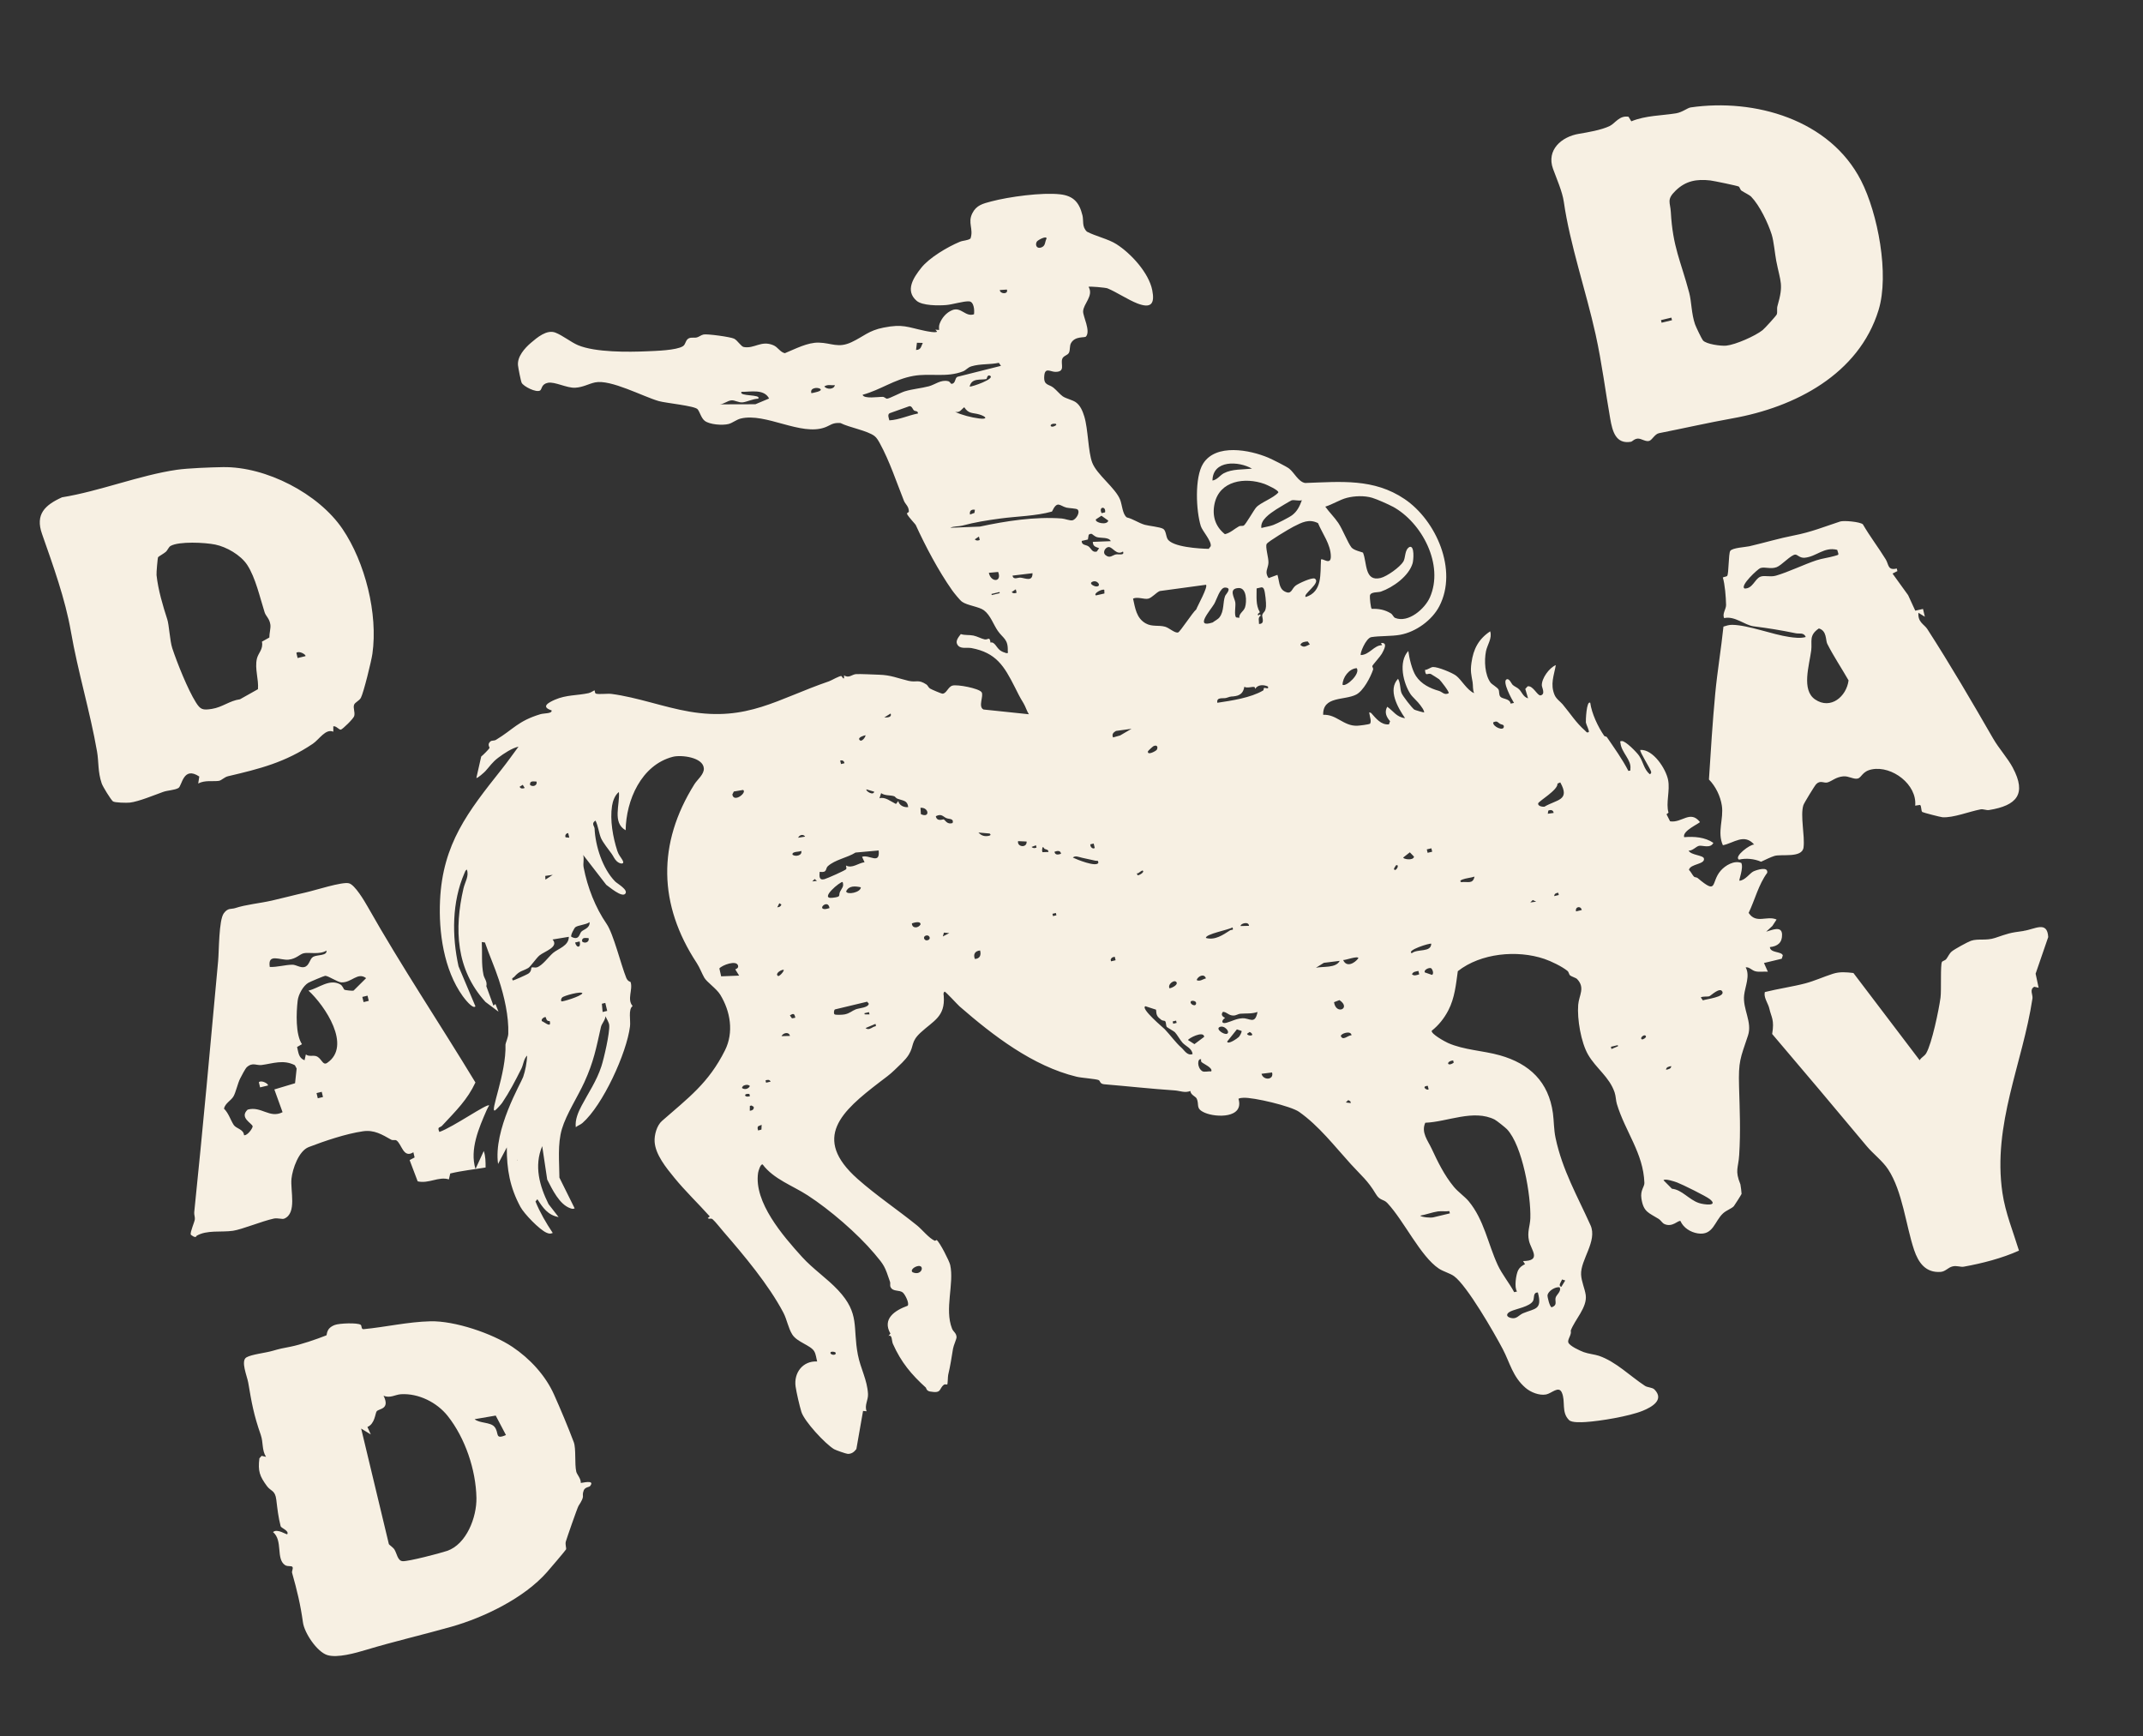 <svg width="379" height="307" viewBox="0 0 379 307" fill="none" xmlns="http://www.w3.org/2000/svg">
<rect x="0" y="0" width="379" height="307" fill="#333333" stroke="none"/>
<g style="mix-blend-mode:multiply" clip-path="url(#clip0_589_3840)">
<path d="M288.005 20.633L288.504 21.453C291.081 20.404 293.873 20.455 296.407 20.041C297.543 19.855 298.429 19.078 299.01 18.995C310.306 17.364 323.608 21.126 329.142 31.943C332.094 37.709 334.178 48.529 332.227 54.853C328.731 66.188 317.458 72.004 306.433 73.975C302.171 74.738 297.682 75.759 293.413 76.601C292.67 76.749 292.235 77.729 291.725 77.946C291.108 78.206 290.28 77.529 289.665 77.56C289.011 77.592 288.708 78.078 288.426 78.125C285.749 78.577 285.166 76.25 284.782 74.073C283.923 69.212 283.305 64.181 282.187 59.119C280.518 51.567 277.641 43.192 276.569 35.691C276.31 33.873 275.285 31.579 274.659 29.853C273.459 26.527 276.146 24.171 279.253 23.659C280.787 23.403 283.231 22.994 284.698 22.275C285.646 21.811 286.384 20.383 287.995 20.644L288.005 20.633ZM307.492 32.986C307.273 32.849 303.043 31.974 302.46 31.907C300.062 31.641 298.146 31.966 296.356 33.698C294.695 35.299 295.396 35.77 295.492 37.485C295.841 43.736 297.247 46.12 298.744 51.768C299.164 53.358 299.129 55.484 299.774 57.347C299.931 57.801 300.951 59.929 301.169 60.187C301.749 60.876 304.394 61.216 305.306 61.123C306.946 60.949 310.396 59.432 311.722 58.381C312.107 58.073 314.142 55.834 314.228 55.598C314.383 55.177 314.204 54.612 314.355 54.106C315.477 50.24 314.883 49.943 314.139 46.136C313.9 44.904 313.715 42.693 313.33 41.466C312.687 39.434 311.207 36.343 309.717 34.798C309.389 34.459 308.512 34.065 308.003 33.726C307.757 33.565 307.688 33.098 307.499 32.98L307.492 32.986ZM295.592 56.168L293.752 56.609L293.861 57.066L295.701 56.625L295.592 56.168ZM91.457 205.047L91.412 205.221C91.412 205.221 91.452 205.207 91.47 205.194C91.471 205.143 91.46 205.098 91.457 205.047ZM85.557 203.542L84.096 206.717C83.023 203.27 84.721 199.408 86.051 196.351C86.179 196.057 86.34 195.773 86.505 195.487C86.241 195.033 80.167 199.31 77.706 200.172C77.261 199.183 77.811 199.474 78.185 199.069C80.709 196.36 82.662 194.46 84.082 191.424C77.763 180.989 71.013 170.925 65.037 160.357C64.445 159.313 62.755 156.449 61.705 156.196C60.47 155.897 55.732 157.452 54.024 157.831C52.038 158.273 50.052 158.809 48.08 159.256C45.844 159.762 43.585 159.933 41.548 160.598C40.907 160.808 40.313 160.497 39.578 161.506C38.691 162.728 38.742 168.136 38.58 169.913C37.245 184.542 35.869 199.646 34.35 214.375C34.309 214.782 34.502 215.227 34.458 215.617C34.4 216.136 33.628 217.817 33.728 218.311C33.74 218.359 34.63 219.078 34.746 218.55C36.559 217.455 39.168 217.951 41.205 217.648C42.792 217.414 46.271 215.963 48.415 215.492C49.117 215.337 49.891 215.66 50.272 215.5C52.552 214.535 51.325 210.551 51.55 208.427C51.74 206.674 52.835 203.522 54.6 202.844C57.416 201.764 61.194 200.482 64.195 200.052C66.18 199.766 67.553 200.622 69.188 201.541C69.443 201.687 69.891 201.537 70.083 201.65C71.054 202.237 71.295 204.922 73.106 203.763L73.326 204.681L72.443 205.147L73.868 208.906C75.825 209.368 77.596 207.991 79.388 208.561L79.627 207.517C81.74 207.01 83.785 206.809 85.88 206.457C85.88 205.465 85.877 204.461 85.556 203.538L85.557 203.542ZM51.055 169.699C52.414 169.546 52.992 168.743 53.707 168.572C54.599 168.358 56.544 168.862 57.736 168.101C57.892 169.056 56.084 168.8 55.377 169.206C54.735 169.576 54.741 170.79 53.809 171.014C53.113 171.181 52.348 170.584 51.685 170.596C50.414 170.616 49.014 171.051 47.711 170.992C47.292 168.467 49.592 169.873 51.056 169.703L51.055 169.699ZM52.175 191.558L48.521 192.654L49.974 196.678C47.677 197.846 46.21 195.55 43.795 196.224C42.281 197.647 44.56 198.623 44.682 199.167C44.742 199.434 43.779 200.863 43.158 200.745C43.081 199.668 41.763 199.596 41.329 198.924C40.757 198.034 40.446 196.88 39.61 196.045C39.84 195.076 40.841 194.633 41.277 193.908C41.697 193.208 42.055 191.526 42.475 190.718C42.717 190.25 43.385 188.943 43.665 188.704C44.702 187.799 45.356 188.453 46.274 188.332C48.262 188.076 50.091 187.318 52.15 188.368L52.464 188.957L52.182 191.552L52.175 191.558ZM57.122 193.994L56.202 194.215L55.982 193.297L56.902 193.076L57.122 193.994ZM65.22 176.989L64.3 177.209L64.08 176.292L65 176.071L65.22 176.989ZM62.528 175.172C62.353 175.257 61.044 175.097 60.928 175.029C60.738 174.92 60.645 174.334 60.157 174.067C58.25 173.02 56.371 174.759 54.556 175.177C57.458 177.832 62.282 184.986 57.84 187.97C57.05 188.5 56.85 187.034 55.88 186.758C55.291 186.593 54.619 186.892 54.093 186.462L53.86 187.493C52.782 187.074 52.792 186.123 52.541 185.148L53.403 184.652C52.252 182.936 52.389 179.104 52.645 176.946C52.772 175.868 53.608 174.327 54.539 173.789C54.85 173.61 57.359 172.552 57.52 172.556C58.125 172.588 59.711 173.687 60.364 173.72C62.193 173.812 63.243 171.827 64.751 172.974L62.536 175.17L62.528 175.172ZM355.991 135.788C355.071 134.059 353.53 132.393 352.501 130.609C348.741 124.088 344.954 117.597 340.852 111.236C340.323 110.418 339.148 110.045 339.281 108.365L340.421 109.062L340.091 107.684L338.724 107.99L337.461 105.248L334.704 101.429L335.563 100.99L335.453 100.533C333.82 100.933 334.059 99.824 333.501 98.918C332.205 96.814 330.699 94.859 329.459 92.72C328.967 92.273 326.094 92.009 325.44 92.222C322.65 93.137 320.312 94.098 317.254 94.689C314.717 95.177 312.111 95.961 309.401 96.594C308.751 96.75 306.369 96.859 306.002 97.422C305.686 97.907 305.748 101.446 305.47 101.823C305.343 101.996 304.917 101.986 304.69 102.122C305.059 103.319 305.238 105.579 305.265 106.969C305.275 107.735 304.554 108.515 304.922 109.307C306.801 108.869 308.562 110.552 310.119 110.752C312.818 111.097 314.9 111.434 317.606 111.988C318.197 112.11 319.022 111.8 319.359 112.646C318.428 112.908 317.365 112.771 316.421 112.635C313.438 112.203 309.217 110.541 306.347 110.492C305.813 110.482 305.299 110.648 304.801 110.807C304.393 114.747 303.719 118.716 303.346 122.661C302.872 127.7 302.56 132.781 302.235 137.844C303.428 139.054 304.27 140.815 304.518 142.463C304.875 144.818 303.655 147.159 304.702 149.47C306.645 149.081 308.476 147.323 310.234 149.351C309.571 149.255 306.596 151.452 307.539 152.015C308.788 151.724 310.211 151.853 311.459 152.386C312.324 151.972 313.17 151.571 313.8 151.368C314.995 150.978 318.725 151.8 318.967 149.853C319.224 147.786 318.355 144.251 318.936 142.383C319.048 142.024 320.927 138.947 321.201 138.666C321.954 137.894 322.586 138.566 323.244 138.353C324.059 138.088 324.67 137.411 326.002 137.286C326.916 137.201 327.837 137.851 328.531 137.68C329.275 137.502 329.314 136.384 331.071 136.049C334.633 135.376 339.063 138.743 338.712 142.471L339.563 142.34C339.854 142.508 339.716 143.412 339.976 143.595C340.127 143.701 343.184 144.495 343.535 144.519C345.459 144.644 348.257 143.511 350.283 143.125C350.75 143.034 351.291 143.323 351.778 143.245C356.694 142.45 358.448 140.408 355.98 135.777L355.991 135.788ZM321.018 123.694C318.539 122.011 319.991 117.644 320.323 115.007C320.523 113.424 319.849 112.365 321.677 111.133C323.115 111.539 322.852 113.24 323.155 113.836C324.224 115.965 325.735 118.229 326.928 120.319C326.564 123.166 323.764 125.554 321.018 123.694ZM324.454 98.315C323.399 98.624 322.269 98.744 321.228 99.088C319.053 99.812 316.269 101.166 314.09 101.796C313.022 102.104 312.02 101.675 311.286 102.002C310.317 102.433 309.959 104.115 308.535 104.072C307.649 103.586 310.917 100.59 311.322 100.459C312.18 100.179 313.084 100.704 314.206 100.297C315.077 99.981 316.755 98.087 317.508 98.074C317.9 98.066 318.298 98.7 319.15 98.629C321.247 98.45 322.583 96.646 324.92 97.233C325.192 98.202 325.338 98.055 324.454 98.315ZM63.788 234.274C64.017 234.435 63.846 235.092 64.306 235.047C68.191 234.676 72.145 233.749 76.122 233.654C80.417 233.551 87.065 235.799 90.619 238.177C93.693 240.235 96.465 243.21 97.989 246.626C99.182 249.294 100.451 252.315 101.473 255.028C101.91 256.183 101.591 258.855 101.919 260.26C102.039 260.758 102.755 261.457 102.719 262.242C102.812 262.289 105.408 261.554 104.316 262.842C104.228 262.945 103.441 263 103.237 263.554C102.773 264.812 103.636 264.264 102.304 266.317C102.12 266.599 100.193 272.137 100.067 272.607C99.927 273.14 100.205 273.811 100.106 273.994C99.98 274.227 97.22 277.464 96.737 278.011C92.71 282.586 85.626 286.022 79.825 287.668C74.987 289.039 69.674 290.27 64.722 291.763C62.9 292.312 59.654 293.237 57.882 292.679C56.058 292.107 53.835 288.768 53.58 286.91C53.143 283.754 52.539 281.255 51.656 278.129C51.581 277.871 51.826 277.485 51.763 277.185C51.68 276.787 50.92 277.116 50.398 276.762C48.765 275.649 50.072 272.424 48.288 270.933C49.031 270.229 50.712 271.469 50.809 271.299C51.159 270.685 49.714 270.212 49.635 269.899C49.216 268.261 49.071 266.916 48.863 265.202C48.656 263.488 47.887 263.728 47.204 262.788C45.911 261.024 45.595 260.138 45.876 257.884L46.273 257.448L47.047 257.625C46.277 256.399 46.601 255.136 46.11 253.718C44.873 250.185 44.504 248.066 43.906 244.527C43.704 243.342 42.51 240.635 43.596 240.025C44.549 239.491 46.88 239.259 48.154 238.894C49.582 238.482 49.899 238.432 51.37 238.148C53.147 237.804 55.99 236.825 57.708 236.146C57.902 236.069 57.579 234.904 59.232 234.297C60.043 233.999 63.221 233.875 63.793 234.277L63.788 234.274ZM63.872 252.62L68.774 273.063C68.797 273.161 69.531 273.645 69.758 274.013C70.2 274.718 70.319 276.044 71.235 276.078C72.287 276.12 77.76 274.695 79.061 274.258C82.508 273.091 84.323 268.287 84.26 264.887C84.165 259.929 82.273 254.293 79.175 250.391C77.25 247.968 74 246.371 70.934 246.55C69.898 246.609 68.98 247.325 67.831 246.807C69.048 249.288 66.986 249.053 66.608 249.588C66.351 249.956 66.302 251.792 64.981 252.341L65.575 253.665L63.863 252.618L63.872 252.62ZM87.669 250.326L83.935 250.966C84.81 251.71 86.723 251.467 87.437 252.3C88.344 253.359 87.419 254.659 89.48 253.768L87.669 250.326ZM58.944 128.452L58.95 129.395C57.597 128.788 56.455 130.765 55.319 131.529C50.408 134.833 45.954 135.948 40.334 137.266C39.638 137.432 39.202 138.011 38.689 138.087C37.686 138.233 36.232 137.921 35.056 138.553L35.245 137.321C32.373 135.405 32.208 138.973 31.554 139.349C30.855 139.75 29.685 139.741 28.841 140.043C27.352 140.577 24.501 141.761 22.964 141.931C22.391 141.995 20.236 141.951 19.96 141.702C19.568 141.348 18.191 139.138 17.984 138.528C17.277 136.446 17.483 134.741 17.162 132.899C15.925 125.791 13.788 118.864 12.532 111.64C11.55 105.976 9.374 99.948 7.425 94.399C6.217 90.95 7.932 89.318 10.966 87.944C17.634 86.867 24.682 84.034 31.274 83.074C33.23 82.791 37.326 82.636 39.416 82.606C47.04 82.485 56.321 87.272 60.574 93.54C64.567 99.431 66.87 108.53 65.86 115.625C65.68 116.893 64.311 122.473 63.824 123.397C63.541 123.93 62.779 124.195 62.622 124.625C62.413 125.197 62.818 125.893 62.651 126.602C62.54 127.077 60.602 128.947 60.288 129.027C59.974 129.106 59.41 128.289 58.939 128.449L58.944 128.452ZM45.62 121.879C45.776 120.095 45.019 118.271 45.435 116.473C45.667 115.473 46.603 114.8 46.324 113.469L47.635 112.737C47.618 112.034 47.903 111.094 47.818 110.468C47.664 109.357 47.02 108.981 46.801 108.284C45.982 105.716 45.191 102.128 43.716 99.889C42.562 98.144 40.07 96.71 38.069 96.301C36.264 95.932 31.675 95.691 30.163 96.545C29.821 96.74 29.649 97.303 29.312 97.595C28.943 97.912 28.037 98.405 27.959 98.531C27.875 98.668 27.643 101.307 27.685 101.698C27.956 104.272 28.812 107.159 29.581 109.515C29.91 110.527 30.036 113.308 30.47 114.631C31.325 117.221 33.221 121.958 34.649 124.216C35.445 125.479 35.833 125.619 37.474 125.359C39.341 125.067 40.591 123.913 42.445 123.658L45.619 121.875L45.62 121.879ZM54.016 116.032C54.201 115.794 52.919 115.01 52.414 115.446L52.634 116.364L54.016 116.032ZM45.779 191.371L45.999 192.288L47.381 191.957C47.566 191.718 46.284 190.935 45.779 191.371ZM311.963 170.287L312.654 171.834C311.925 171.767 311.179 171.937 310.458 171.761C309.797 171.6 309.379 170.959 308.73 171.067C309.55 172.518 308.625 174.469 308.457 175.984C308.181 178.478 309.936 180.731 309.139 183.121C307.775 187.209 307.435 187.644 307.561 192.155C307.679 196.344 307.85 200.016 307.585 204.232C307.438 206.609 306.781 206.935 307.801 209.442C307.846 209.556 308.025 211.044 308.006 211.126C307.971 211.251 306.724 213.206 306.634 213.301C306.239 213.728 305.343 214.012 304.743 214.556C303.212 215.945 303.012 218.538 300.255 218.108C298.988 217.911 297.72 217.129 297.197 215.922C296.779 215.75 295.792 217.095 294.364 216.459C293.972 216.285 293.728 215.792 293.361 215.56C291.6 214.452 290.655 214.372 290.29 211.928C290.07 210.454 290.844 209.876 290.819 209.175C290.634 203.898 287.448 200.168 285.949 195.215C285.768 194.62 285.783 193.87 285.552 193.18C284.631 190.438 282.257 188.924 280.859 186.499C279.608 184.328 278.911 180.213 279.111 177.694C279.248 175.993 280.406 174.675 278.899 173.114C278.72 172.928 277.876 172.669 277.66 172.475C277.473 172.304 277.472 171.903 277.198 171.68C276.232 170.898 274.334 169.982 273.139 169.574C268.332 167.941 261.874 168.541 257.821 171.742C257.491 174.12 257.269 176.493 256.152 178.65C255.416 180.072 254.446 181.292 253.208 182.275C253.046 182.827 255.535 184.192 256.063 184.428C258.914 185.698 262.257 185.772 265.248 186.616C270.529 188.101 273.883 191.325 274.642 196.852C274.825 198.175 274.794 199.757 275.11 201.238C276.316 206.934 278.985 211.538 281.294 216.677C282.546 219.465 279.495 222.792 279.624 225.401C279.684 226.628 280.28 227.869 280.443 228.999C280.754 231.197 278.476 233.399 277.793 235.31C278.003 236.006 277.184 236.849 277.361 237.388C277.568 238.016 279.425 238.856 280.091 239.106C280.883 239.399 282.093 239.523 282.786 239.762C285.807 240.801 288.306 243.363 290.92 245.069C291.382 245.373 292.221 245.335 292.596 245.711C294.403 247.55 292.124 248.826 290.537 249.474C288.167 250.447 282.991 251.309 280.422 251.468C279.693 251.513 277.998 251.601 277.516 251.142C276.066 249.748 276.925 247.813 276.211 246.242C275.652 245.009 274.407 246.416 273.421 246.596C272.219 246.815 270.706 246.203 269.808 245.431C267.51 243.459 267.044 240.992 265.757 238.545C264.271 235.719 259.456 227.343 257.153 225.67C256.451 225.161 255.26 224.86 254.473 224.337C251.222 222.176 248.317 215.903 245.37 212.755C244.649 211.983 244.059 212.392 243.303 211.115C241.905 208.764 240.755 207.897 238.905 205.861C235.987 202.654 233.271 199.1 229.748 196.616C228.297 195.592 221.665 194.026 219.882 194.13C219.592 194.147 219.293 194.163 219.028 194.3C220.071 197.767 215.079 197.649 213.075 196.775C211.332 196.016 212.183 195.363 211.62 194.239C211.452 193.9 210.561 193.609 210.523 192.928C209.537 193.324 208.684 192.886 207.739 192.824C203.592 192.55 199.398 192.081 195.295 191.741C194.493 191.674 194.591 191.146 194.32 191.009C193.878 190.787 191.296 190.621 190.41 190.407C182.654 188.536 175.61 183.105 169.705 177.97C169.317 177.632 167.231 175.316 167.046 175.356C166.77 175.63 166.886 175.826 166.907 176.131C167.187 179.803 165.084 180.501 162.824 182.596C161.04 184.244 161.708 184.869 160.73 186.487C160.13 187.481 159.035 188.399 158.214 189.212C157.393 190.026 156.492 190.648 155.517 191.399C148.917 196.474 143.466 201.205 151.675 208.483C154.974 211.405 158.717 213.906 162.165 216.689C163.114 217.457 164.26 218.933 165.303 219.408C165.395 219.45 165.626 219.257 165.663 219.287C166.223 219.709 167.885 222.98 168.045 223.684C168.783 226.978 167.006 231.505 168.372 234.947C168.604 235.538 169.125 235.689 169.171 236.441C169.192 236.764 168.649 237.89 168.55 238.484C168.253 240.258 168.11 241.34 167.692 243.131C167.618 243.451 167.627 244.716 167.521 244.832C167.487 244.871 167.135 244.718 166.924 244.885C166.012 245.591 166.609 246.457 164.476 246.071C163.829 245.955 163.79 245.429 163.751 245.391C161.164 243.045 159.372 240.908 157.914 237.64C157.67 237.09 157.829 235.97 157.137 236.239L157.476 235.83C155.979 233.213 158.26 231.726 160.519 230.905C160.88 230.499 160.074 228.924 159.687 228.59C159.054 228.039 157.952 228.475 157.514 227.623C157.345 227.297 157.501 226.954 157.41 226.682C156.469 223.915 156.422 223.788 154.629 221.665C151.623 218.112 146.767 213.925 142.831 211.376C140.149 209.638 136.839 208.53 134.877 205.921C134.501 205.774 134.117 207.113 134.071 207.408C133.312 212.61 138.466 218.542 141.835 222.262C143.777 224.409 146.304 226.094 148.224 228.152C152.123 232.331 150.774 234.656 151.717 239.566C152.188 242.014 153.383 244.005 153.511 246.523C153.565 247.614 152.843 248.516 153.267 249.561L152.635 249.506L151.453 256.245C151.059 256.766 150.611 257.115 149.933 257.101C149.651 257.095 147.77 256.429 147.502 256.265C145.951 255.334 142.231 251.34 141.721 249.647C141.384 248.529 140.869 246.311 140.707 245.203C140.357 242.785 141.965 240.619 144.52 240.761C144.35 240.163 144.317 239.503 143.996 238.955C143.358 237.883 140.984 237.357 140.121 235.994C139.395 234.844 139.182 233.343 138.538 232.117C135.95 227.2 131.538 221.945 127.982 217.847C127.492 217.279 126.502 216.019 126.051 215.632C125.686 215.318 125.501 215.686 125.17 215.403L125.528 215.11C123.46 212.799 121.186 210.636 119.226 208.229C117.829 206.516 115.916 204.184 115.773 201.907C115.696 200.723 116.155 199.03 117.07 198.228C121.746 194.127 125.316 191.542 128.217 185.736C129.801 182.566 129.191 178.853 127.375 175.894C126.709 174.812 125.011 173.68 124.558 172.891C124.137 172.164 123.76 171.116 123.222 170.296C116.441 159.973 116.214 149.198 122.823 138.661C123.317 137.87 124.547 136.924 124.477 135.875C124.342 133.889 120.437 133.454 118.989 133.832C113.399 135.28 110.723 141.536 110.649 146.82C108.244 145.481 109.668 142.259 109.456 140.059C108.753 140.586 108.373 141.656 108.243 142.502C107.853 145.019 108.39 148.055 109.179 150.48C109.411 151.196 109.765 151.534 110.089 152.094C110.56 152.904 109.676 152.84 109.091 152.312C108.672 151.934 108.494 151.429 108.177 150.987C107.695 150.314 106.601 148.959 106.279 148.178C105.886 147.22 105.798 146.06 105.315 145.11C104.505 145.628 105.133 146.085 105.153 146.507C105.29 149.588 106.557 153.61 108.792 155.881C109.165 156.262 111.194 157.367 110.569 158.06C109.958 158.741 107.771 156.85 107.221 156.469L103.136 151.187C103.351 151.942 103.072 152.634 103.222 153.404C103.891 156.897 105.295 160.497 107.283 163.38C108.489 165.131 109.829 170.627 110.752 172.907C111.027 173.587 111.507 173.605 111.524 173.657C111.97 174.995 110.838 176.729 111.885 177.905C111.072 178.479 111.553 180.451 111.42 181.501C110.835 186.221 106.613 195.444 103.009 198.59C102.651 198.9 102.19 199.032 101.829 199.33C101.673 198.03 102.257 196.678 102.844 195.559C104.077 193.215 105.496 191.201 106.357 188.571C106.822 187.153 107.853 182.636 107.746 181.308C107.704 180.77 107.282 180.203 107.082 179.708C107.032 180.44 106.412 181.007 106.275 181.626C105.43 185.387 105.004 187.74 103.343 191.381C102.189 193.909 100.151 197.037 99.379 199.641C98.575 202.348 98.921 205.435 98.934 208.248L101.631 213.686C101.323 213.829 101.156 213.761 100.869 213.666C98.924 213.002 97.656 210.292 96.776 208.588L95.892 202.681C94.422 206.181 95.414 209.704 97.009 212.931L98.791 215.225C96.897 214.881 96.026 213.594 95.038 212.067L94.705 212.466C95.482 214.388 96.59 216.287 97.757 218.034C97.312 218.215 97.085 218.17 96.662 217.991C95.415 217.462 92.705 214.653 92.044 213.431C90.183 209.997 89.612 206.766 89.632 202.901L88.087 205.833C87.223 199.813 92.14 191.54 92.522 190.448C92.904 189.356 93.184 187.853 93.231 186.66C92.608 187.254 92.571 188.254 92.214 188.965C91.117 191.152 90.103 193.107 88.807 195.026C88.628 195.289 87.749 196.254 87.56 196.351C86.505 196.91 89.573 189.818 89.397 184.72C89.391 184.514 89.868 183.456 89.893 182.803C89.996 179.716 89.18 176.186 88.225 173.267C87.495 171.031 86.522 168.888 85.764 166.664L85.209 166.586C85.315 168.522 85.105 170.479 85.507 172.388C85.646 173.04 86.212 173.564 86.011 174.402L87.268 177.839L87.619 177.539L88.163 178.905L85.86 177.18C80.625 171.415 80.315 164.279 81.968 157.108C82.236 155.952 82.992 154.922 82.564 153.769C82.304 153.892 82.224 154.209 82.118 154.45C79.935 159.501 79.9 165.452 81.093 170.876L84.084 177.96C83.621 178.537 82.093 176.51 81.834 176.149C78.485 171.488 77.559 164.81 77.824 159.227C78.295 149.182 82.787 143.517 88.7 136.062C89.766 134.719 90.7 133.387 91.7 132.039C90.56 132.278 89.084 133.266 88.124 133.987C87.029 134.811 86.628 135.519 85.831 136.379C85.642 136.583 84.434 137.675 84.248 137.565L85.105 133.784C85.381 133.58 86.515 132.45 86.582 132.261C86.621 132.153 86.089 131.595 86.772 131.086C87.003 130.914 87.392 131.024 87.717 130.829C90.793 128.979 91.594 127.502 95.56 126.301C96.237 126.095 97.699 126.223 97.549 125.617C95.617 125.006 96.954 124.25 98.148 123.731C100.173 122.853 102.091 123.01 104.096 122.572C104.527 122.477 105.111 122.044 105.155 122.085C105.231 122.149 105.135 122.595 105.435 122.674C105.957 122.812 107.494 122.624 108.142 122.71C112.748 123.314 117.362 125.062 121.924 125.84C132.225 127.596 137.462 123.615 146.616 120.48C147.087 120.32 148.562 119.418 148.831 119.569C148.896 119.606 149.369 120.583 149.27 119.417C150.125 120.005 150.674 119.266 151.37 119.211C152.096 119.157 154.497 119.289 155.451 119.315C157.579 119.374 158.757 119.941 160.655 120.391C162.126 120.737 162.379 120.064 163.863 121.058C164.085 121.208 164.196 121.582 164.476 121.757C164.736 121.923 166.48 122.669 166.687 122.667C167.393 122.653 167.656 121.477 168.43 121.244C169.285 120.987 173.107 121.723 173.592 122.395C174.039 123.017 172.919 124.963 173.935 125.466L181.958 126.306C181.577 125.708 181.371 124.942 181.008 124.347C180.29 123.174 180.101 122.745 179.475 121.506C177.584 117.764 176.163 115.427 171.81 114.603C170.954 114.442 169.764 114.869 169.282 113.924C168.952 113.305 169.557 112.616 169.925 112.131C170.647 112.368 171.412 112.24 172.14 112.389C172.867 112.538 173.512 112.936 174.154 113.071C174.718 113.19 175.031 112.455 175.17 113.629C175.923 113.436 176.202 114.525 176.901 115.025C177.231 115.265 177.605 115.383 177.989 115.506C178.435 115.473 178.217 115.391 178.228 115.13C178.312 112.992 177.4 112.905 176.455 111.544C175.704 110.465 175.172 108.79 174.019 107.928C173.144 107.271 171.061 107.081 170.124 106.4C169.753 106.131 168.719 104.848 168.411 104.413C165.937 100.909 163.672 96.584 161.942 92.815C161.889 92.703 160.695 91.437 160.45 90.956C160.278 90.618 160.733 90.673 160.735 90.466C160.749 89.535 160.118 89.19 159.867 88.56C158.516 85.18 157.354 81.595 155.597 78.38C155.36 77.95 155.051 77.399 154.655 77.101C153.373 76.136 150.164 75.591 148.644 74.808C147.226 74.7 146.889 75.207 145.913 75.571C141.645 77.155 135.427 72.936 130.995 74.016C130.259 74.192 129.544 74.799 128.856 74.977C127.798 75.252 125.513 75.097 124.632 74.416C124.014 73.934 123.784 72.882 123.382 72.378C122.888 71.759 117.764 71.289 116.505 70.927C113.71 70.126 107.991 67.047 105.245 67.624C104.089 67.866 103.167 68.475 101.735 68.564C100.248 68.654 98.113 67.449 96.9 67.692C95.716 67.929 95.863 68.834 95.519 69.054C94.842 69.48 92.589 68.342 92.26 67.692C92.106 67.389 91.651 65.044 91.609 64.597C91.463 63.067 92.797 61.565 93.877 60.642C95.015 59.67 96.71 58.229 98.232 58.822C99.51 59.321 101.011 60.531 102.218 61.04C105.281 62.328 111.121 62.269 114.501 62.118C116.011 62.049 119.599 61.957 120.769 61.228C121.311 60.891 121.198 60.098 121.856 59.811C122.298 59.619 122.785 59.791 123.256 59.665C123.643 59.564 123.963 59.258 124.418 59.154C125.058 59.009 129.238 59.581 129.845 59.897C130.453 60.212 131.055 61.28 131.542 61.366C133.434 61.701 134.581 60.154 136.737 61.034C137.61 61.39 137.925 62.254 138.804 62.458C140.66 61.706 142.801 60.538 144.806 60.587C147.064 60.645 148.244 61.617 150.595 60.51C152.76 59.495 153.6 58.457 156.243 57.936C159.693 57.251 160.46 57.852 163.496 58.486C163.906 58.574 165.503 58.906 165.73 58.645L165.43 58.294L166.084 58.353C166.055 58.015 166.05 57.598 166.168 57.281C166.55 56.223 167.349 55.281 168.408 54.846C169.979 54.202 170.732 56.1 172.258 55.575C172.358 54.874 172.264 53.327 171.364 53.288C170.368 53.246 168.455 53.852 167.335 53.943C165.974 54.054 163.124 54.069 162.104 53.188C160.026 51.392 161.551 49.094 162.923 47.368C164.353 45.563 167.577 43.661 169.755 42.755C170.36 42.502 171.08 42.566 171.637 42.183C172.217 40.491 171.105 39.425 171.956 37.725C172.677 36.279 173.816 36.015 175.308 35.619C178.472 34.787 184.276 33.999 187.489 34.362C189.875 34.631 190.886 35.834 191.436 38.074C191.675 39.034 191.303 40.081 192.229 40.967C193.758 41.773 196.001 42.257 197.435 43.169C200.042 44.829 203.174 48.261 203.78 51.311C204.254 53.703 203.596 54.599 201.162 53.664C199.5 53.023 197.442 51.636 195.86 50.989C195.553 50.865 192.602 50.585 192.525 50.732C193.451 52.322 191.609 53.691 191.554 55.066C191.522 55.945 192.918 58.521 192.065 59.507C191.821 59.785 190.183 59.376 189.432 60.642C189.117 61.171 189.3 61.895 189.042 62.388C188.799 62.855 188.064 62.889 187.861 63.468C187.539 64.395 188.492 65.758 186.655 65.759C185.76 65.758 184.791 64.856 184.677 66.526C184.563 68.197 185.482 67.899 186.305 68.555C186.845 68.986 187.487 69.768 187.952 70.088C188.531 70.484 189.669 70.72 190.25 71.124C191.07 71.695 191.481 72.722 191.765 73.654C192.454 75.917 192.43 79.89 193.167 81.809C193.99 83.962 197.264 86.256 198.106 88.379C198.443 89.225 198.529 90.99 199.291 91.501C200.425 91.777 201.351 92.482 202.461 92.803C203.168 93.008 205.167 93.176 205.727 93.529C206.201 93.829 206.206 94.79 206.466 95.275C207.253 96.755 212.195 97.028 213.771 97.055L214.121 96.584C214.304 95.69 212.636 93.891 212.369 93.028C211.531 90.361 211.244 84.422 212.778 81.984C215.039 78.394 221.006 79.55 224.27 80.919C224.933 81.196 227.517 82.487 227.992 82.865C228.898 83.575 229.64 85.229 230.829 85.41C237.112 85.193 242.967 84.565 248.413 88.254C254.002 92.036 257.857 100.811 254.56 107.186C253.267 109.691 250.397 111.75 247.634 112.253C246.102 112.535 243.988 112.429 242.531 112.666C241.546 112.829 240.419 115.704 240.677 115.841C242.208 115.788 242.999 114.094 244.43 114.091L244.235 113.711C245.553 113.563 244.709 115.003 244.383 115.608C244.152 116.034 242.724 117.635 242.699 117.766C242.663 117.956 242.922 118.153 242.829 118.434C242.382 119.761 241.123 122.172 239.849 122.827C237.754 123.903 233.922 123.049 234.01 126.409C236.35 126.271 237.583 128.399 239.99 128.339C240.321 128.333 242.192 128.113 242.32 127.961C242.553 127.435 242.276 126.855 242.222 126.376C242.182 126.032 242.001 125.834 242.494 126.087C243.323 127.005 244.227 128.229 245.639 128.097L245.842 127.535C245.18 126.78 244.803 125.943 245.338 124.982C246.444 125.739 246.957 126.815 248.493 126.999C247.223 125.164 245.389 121.986 247.251 120.034C247.701 120.793 247.586 121.826 247.861 122.54C248.076 123.097 249.673 125.138 250.119 125.483C250.204 125.549 251.846 126.052 251.887 125.969C251.799 125.477 251.472 125.103 251.195 124.708C250.742 124.062 249.806 123.277 249.46 122.756C248.168 120.793 247.266 117.047 249.068 115.114C249.23 116.369 249.712 118.47 250.408 119.532C251.369 120.996 252.933 121.73 254.479 122.174C255.078 122.345 255.437 122.996 256.211 122.582C256.351 122.355 254.799 120.372 254.529 120.127C254.463 120.069 253.119 119.205 253.034 119.178C252.429 118.996 252.117 119.717 252.017 118.469C252.515 118.453 253.013 117.971 253.441 117.955C254.289 117.92 256.812 118.958 257.513 119.48C258.439 120.172 259.447 122.048 260.702 122.575C260.428 121.938 260.54 121.268 260.435 120.634C260.208 119.308 260.018 118.733 260.235 117.201C260.572 114.783 261.477 113.022 263.546 111.642C263.934 112.865 263.035 114.02 262.805 115.153C262.468 116.83 262.587 119.346 263.637 120.75C263.803 120.973 264.798 121.554 265.011 121.917C265.208 122.254 265.033 122.839 265.355 123.21C265.731 123.642 267.012 123.503 267.165 124.428L267.757 124.303C267.373 123.692 265.64 120.52 266.443 120.138C266.936 119.903 267.284 120.902 267.551 121.135C267.89 121.429 268.321 121.567 268.647 121.882C269.165 122.383 269.366 123.24 270.245 123.495L269.755 121.832L270.163 121.372C271.114 121.152 271.912 123.109 272.475 122.969C273.366 122.755 272.689 121.59 272.681 121.195C272.646 119.952 273.993 118.086 275.152 117.618C274.829 119.464 274.133 120.993 274.933 122.889C275.237 123.614 275.973 124.088 276.361 124.552C277.778 126.243 278.665 127.742 280.353 129.227C280.572 129.42 280.611 129.639 280.987 129.454C281.108 129.222 280.514 128.097 280.468 127.759C280.432 127.5 280.569 123.836 281.241 124.274C281.496 126.171 282.615 128.546 283.724 130.143C283.791 130.239 284.086 130.207 284.185 130.352C285.507 132.294 286.913 134.243 287.986 136.323C288.497 136.27 288.303 136.238 288.344 135.94C288.548 134.39 286.758 133.055 286.592 131.426C286.566 131.157 286.411 131.069 286.829 131.046C287.494 131.007 289.49 133.056 289.888 133.65C290.655 134.795 290.707 136.003 291.768 136.913C292 136.814 292.067 136.66 291.991 136.415C291.802 135.809 289.929 132.886 290.093 132.614C292.363 132.47 294.63 135.955 295.013 137.933C295.38 139.82 294.582 142.047 295.084 143.707L294.733 143.994L295.36 145.237C297.453 145.58 298.91 143.2 300.632 145.353C300.686 145.577 297.443 146.911 297.858 148.045C299.617 147.899 301.534 148.03 303.019 149.05C302.489 150.104 301.076 149.442 300.477 149.573C299.967 149.682 299.351 150.468 298.644 150.422C299.02 151.233 301.203 151.214 301.344 151.802C301.603 152.882 298.921 152.732 298.699 153.825C299.025 154.121 299.364 154.834 299.604 155.039C299.734 155.15 300.066 155.127 300.234 155.268C303.876 158.34 302.51 156.05 304.311 153.971C305.127 153.029 306.703 152.099 307.96 152.6C308.392 153.48 307.487 155.659 307.628 155.741C308.651 155.695 309.476 154.376 310.128 154.085C310.703 153.831 312.732 153.151 312.542 154.343C310.993 156.448 310.383 159.079 309.257 161.436C310.588 163.45 312.458 161.854 314.195 162.606L313.452 163.746L312.358 164.755C313.321 164.498 315.119 163.631 315.166 165.25C315.204 166.69 314.396 167.341 313.012 167.483C313.072 168.564 315.11 168.209 315.298 168.957L315.11 169.541L311.97 170.294L311.963 170.287ZM183.371 42.724C183.046 43.242 183.289 44.02 184.088 43.781C184.955 43.522 184.752 42.785 185.102 42.15C184.986 41.651 183.524 42.476 183.371 42.724ZM178.072 51.205L176.809 51.292C176.92 52.063 178.376 52.042 178.072 51.205ZM162.007 61.888C162.904 61.863 162.879 61.269 163.199 60.64L162.164 60.613L162.007 61.888ZM136.017 70.47C135.115 68.728 132.756 69.316 131.133 69.291C130.627 70.154 134.709 69.671 134.096 70.504C133.224 70.51 132.147 71.049 131.389 71.148C130.63 71.249 129.951 70.726 129.333 70.796C128.637 70.872 128.019 71.469 127.276 71.505L133.597 71.486L136.017 70.47ZM145.024 68.742C144.571 68.458 143.177 68.559 143.5 69.53C143.656 69.492 145.711 69.176 145.024 68.742ZM147.652 68.107C146.95 68.194 146.429 67.913 145.779 68.341C146.208 68.885 147.493 68.926 147.652 68.107ZM176.651 64.16C175.064 64.501 173.377 64.298 171.797 64.78C171.128 64.984 170.87 65.455 170.312 65.671C167.353 66.82 164.5 65.939 161.512 66.479C158.139 67.089 155.778 68.927 152.557 69.812C152.762 70.595 155.406 70.155 156.126 70.181C156.427 70.191 156.673 70.515 156.891 70.502C157.328 70.47 159.31 69.413 160.016 69.201C161.407 68.781 162.865 68.677 164.261 68.312C165.375 68.019 166.378 67.097 167.684 67.405C168.028 67.487 168.131 67.88 168.276 67.876C169.057 67.831 168.815 66.858 169.335 66.63L177.026 64.695L176.652 64.164L176.651 64.16ZM175.088 66.441C174.614 66.175 174.508 67.015 174.467 67.025C173.436 67.251 171.812 66.79 171.486 68.369C171.868 68.429 176.061 66.984 175.092 66.44L175.088 66.441ZM161.644 72.584C161.397 72.363 161.296 71.8 160.835 71.825L157.334 73.074C156.906 73.327 157.197 73.943 157.287 74.336C159.069 74.232 160.603 73.454 162.348 73.122C162.357 72.598 161.852 72.767 161.648 72.583L161.644 72.584ZM168.912 72.833C170.079 73.39 171.804 73.826 173.112 73.995C174.746 74.212 174.494 73.681 173.203 73.292C172.08 72.954 171.309 73.237 170.531 72.014C169.924 72.474 169.81 72.993 168.912 72.833ZM186.764 74.961C185.346 74.728 185.653 76.008 186.811 75.157L186.764 74.961ZM172.418 90.144C171.777 90.03 171.419 90.358 171.553 90.989L172.339 90.698L172.418 90.144ZM190.571 90.099C190.386 89.902 189.007 89.866 188.62 89.769C187.396 89.459 187.01 88.426 186.045 90.464C183.141 91.264 179.922 91.29 176.91 91.693C174.551 92.008 172.366 92.36 170.173 92.951C169.547 93.118 168.707 93.022 168.054 93.329L173.284 93.123C177.868 92.136 183.065 91.325 187.788 91.689C188.343 91.733 189.229 92.112 189.684 92.007C190.27 91.871 191.094 90.638 190.575 90.098L190.571 90.099ZM221.418 82.875C219.059 81.509 214.487 81.303 214.43 84.978C215.261 84.856 215.775 84.043 216.419 83.699C217.911 82.906 219.784 83.056 221.418 82.875ZM173.127 94.886L172.39 95.382C172.681 95.639 172.907 95.628 173.272 95.489L173.127 94.886ZM195.435 90.602C195.649 89.455 194.222 89.547 194.83 90.747L195.435 90.602ZM226.072 87.099C226.248 86.716 223.986 85.705 223.641 85.581C220.173 84.334 215.673 84.986 214.799 89.081C214.347 91.199 214.915 93.098 216.631 94.464C217.602 94.24 218.295 93.526 219.109 93.08C219.377 92.934 219.783 93.061 219.985 92.927C220.342 92.686 221.752 90.2 222.153 89.742C222.89 88.888 225.188 88.104 226.072 87.099ZM193.814 91.849C193.586 92.43 195.809 92.953 196.005 92.061L194.792 91.2L193.813 91.845L193.814 91.849ZM193.103 94.417C192.898 94.376 192.652 94.413 192.533 94.601L192.397 95.406L191.303 95.655C191.291 96.456 192.072 96.303 192.513 96.628C192.991 96.98 193.146 97.753 193.968 97.539L194.387 96.942C193.749 96.681 193.302 96.655 193.267 95.822L196.445 95.698C196.121 94.961 194.763 95.192 194.028 94.993C193.603 94.879 193.153 94.427 193.099 94.418L193.103 94.417ZM176.53 101.142L174.884 101.295C175.231 103.028 177.246 102.993 176.53 101.142ZM230.249 88.451C229.715 88.644 228.894 88.337 228.426 88.479C228.277 88.523 226.026 89.865 225.717 90.073C224.628 90.796 222.857 91.94 223.079 93.371C223.768 93.179 224.495 93.091 225.17 92.843C225.846 92.595 227.993 91.506 228.524 91.103C229.441 90.405 229.855 89.499 230.244 88.453L230.249 88.451ZM198.601 97.532C197.467 98.282 196.805 96.729 196.076 96.736C195.553 96.74 194.884 97.647 195.53 98.174C196.293 98.797 196.748 98.17 197.337 98.046C197.789 97.951 198.943 98.291 198.605 97.531L198.601 97.532ZM182.606 101.367L179.071 101.788C179.219 102.619 180.018 102.095 180.489 102.146C181.369 102.246 182.621 102.925 182.606 101.367ZM246.293 89.585C245.528 89.169 243.497 88.272 242.677 88.029C241.309 87.624 239.572 87.682 238.184 88.041C236.954 88.358 235.621 89.22 234.384 89.595C235.082 90.579 235.999 91.463 236.675 92.461C237.451 93.607 238.337 95.93 239.009 96.804C239.43 97.35 241.004 97.641 241.058 97.74C241.784 99.541 241.299 102.892 244.154 102.212C245.295 101.938 247.574 100.301 248.182 99.319C248.615 98.62 248.375 97.202 249.296 96.718C250.195 96.425 249.995 99.056 249.821 99.628C249.141 101.896 246.363 103.869 244.229 104.617C243.703 104.804 242.366 104.603 242.274 105.354C242.234 105.691 242.407 107.53 242.599 107.665C243.84 107.63 244.922 107.815 245.984 108.475C246.304 108.674 246.441 109.154 246.743 109.276C249.081 110.212 251.993 107.659 252.884 105.639C255.422 99.889 251.485 92.394 246.3 89.579L246.293 89.585ZM176.762 104.692L175.348 105.031L175.396 105.231L176.81 104.891L176.762 104.692ZM179.648 104.211L178.911 104.707C179.202 104.965 179.428 104.954 179.793 104.815L179.648 104.211ZM233.103 92.511C231.495 91.702 230.259 92.373 228.756 93.135C228.027 93.504 224.293 95.731 224.022 96.185C223.726 96.683 224.387 98.646 224.33 99.561C224.264 100.551 223.585 101.145 224.36 102.231L225.921 101.655C226.246 102.612 226.15 104.015 227.151 104.564C228.45 105.279 228.387 104.112 229.159 103.543C229.692 103.152 231.961 102.104 232.508 102.309C233.729 103.056 230.297 105.116 230.933 105.572C233.923 104.622 233.462 101.476 233.626 98.949C233.889 98.64 235.391 100.07 235.365 98.377C235.334 96.228 233.879 94.395 233.097 92.504L233.103 92.511ZM193.143 102.899C192.542 103.224 193.511 103.694 193.856 103.707C194.929 103.747 194.062 102.402 193.143 102.899ZM195.3 104.305C194.919 104.086 193.286 104.973 193.825 105.292L195.325 104.95L195.3 104.301L195.3 104.305ZM213.284 103.408L205.106 104.519C204.444 104.803 203.74 105.709 203.064 105.867C202.373 106.033 201.182 105.482 200.385 105.854C200.761 107.532 200.975 109.305 202.611 110.232C203.765 110.883 204.886 110.506 206.043 110.824C206.797 111.031 207.761 112.003 208.353 111.84C208.706 111.742 210.948 108.255 211.556 107.777C211.782 107.153 213.708 103.716 213.279 103.405L213.284 103.408ZM215.669 109.171C216.536 108.045 216.237 106.508 216.668 105.387C216.783 105.088 217.996 103.947 216.675 103.902C215.764 103.87 215.176 106.051 214.739 106.789C214.055 107.941 211.163 111.153 214.468 110.076C214.835 109.785 215.392 109.531 215.672 109.166L215.669 109.171ZM219.178 109.253C219.108 108.437 219.946 108.163 220.198 107.378C220.514 106.388 220.495 103.909 219.043 103.985C217.212 104.083 218.319 105.655 218.463 106.487C218.581 107.179 218.218 108.802 218.62 109.18L219.178 109.253ZM222.656 110.342C223.85 110.328 223.093 109.064 223.245 108.705C223.491 108.128 223.801 108.282 223.897 107.224C223.949 106.664 223.753 104.749 223.563 104.26C223.472 104.027 223.382 103.868 223.104 103.861L222.238 104.056C222.254 105.492 222.048 106.995 222.815 108.264L222.45 108.58C222.511 109.269 222.851 108.217 222.954 108.882C222.415 109.21 222.682 109.767 222.66 110.341L222.656 110.342ZM94.878 138.207C94.346 138.205 93.669 137.997 93.735 138.796C94.212 139.251 95.112 138.893 94.878 138.207ZM92.798 139.34L92.448 138.785L91.892 139.134C92.094 139.508 92.434 139.483 92.798 139.34ZM157.507 126.179L156.389 126.87C156.817 126.888 157.792 126.9 157.507 126.179ZM153.079 130.018C152.834 130.059 151.699 130.375 151.985 130.81C152.362 131.371 153.088 130.326 153.079 130.018ZM231.28 113.436C230.805 113.455 230.198 113.523 229.967 114.036C230.616 114.652 230.991 114.213 231.654 113.95L231.281 113.44L231.28 113.436ZM149.341 134.968C149.315 134.569 148.944 134.356 148.591 134.509L148.736 135.113L149.341 134.968ZM131.419 139.692L129.778 139.969L129.517 140.502C129.773 142.04 132.169 140.133 131.423 139.691L131.419 139.692ZM100.488 147.324C100.105 147.347 99.871 147.705 100.028 148.072L100.682 148.131L100.488 147.324ZM221.849 121.494C221.537 121.366 220.548 121.767 220.064 121.443C219.912 122.359 219.498 122.903 218.526 123.088C217.65 123.259 218.021 123.019 216.879 123.414C216.38 123.586 215.09 123.183 215.292 124.278C217.779 123.905 221.208 123.398 223.384 122.109C223.539 122.015 223.452 121.687 223.565 121.651C223.799 121.582 224.472 121.99 224.233 121.392C223.448 121.058 222.479 121.036 221.987 121.814C221.962 121.712 221.93 121.526 221.852 121.488L221.849 121.494ZM239.943 118.156C238.58 118.241 237.441 119.799 237.437 121.102C238.134 121.483 240.632 119.116 239.943 118.156ZM153.234 139.589C153.049 139.866 154.437 140.766 154.613 140.004L153.234 139.589ZM196.851 130.407L198.102 130.055L200.12 128.877L197.37 129.256C196.894 129.525 196.594 129.843 196.851 130.407ZM158.173 140.82C157.489 140.565 156.527 140.757 155.833 140.259L155.536 141.167C156.523 140.848 157.571 141.753 158.458 142.174L158.865 141.654C159.02 142.423 159.881 142.825 160.623 142.725C160.487 141.494 159.706 141.625 158.689 141.226C158.451 141.132 158.295 140.863 158.177 140.819L158.173 140.82ZM96.467 155.546L97.757 154.702L96.432 154.895L96.462 155.543L96.467 155.546ZM204.011 131.942C203.875 132.005 203.008 132.79 203.009 132.885C202.93 133.672 204.478 132.753 204.553 132.631C204.859 132.161 204.665 131.638 204.011 131.942ZM142.393 147.95C142.063 147.442 141.384 147.618 141.155 148.143L142.393 147.95ZM162.792 142.847L162.863 143.973C164.531 144.742 164.293 142.724 162.792 142.847ZM167.363 144.671C166.768 144.408 166.524 143.824 165.505 144.335C165.689 145.37 166.799 144.862 166.879 144.89C167.182 144.999 167.473 145.869 168.472 145.547C168.742 144.706 167.842 144.884 167.367 144.67L167.363 144.671ZM141.707 150.464C141.393 150.686 139.999 150.516 140.164 151.149C140.693 151.553 141.94 151.275 141.707 150.464ZM155.393 150.396L151.304 150.764C149.888 151.672 147.649 152.019 146.387 153.193C145.945 153.605 146.354 154.374 144.966 154.172C144.906 154.881 144.805 155.72 145.792 155.475C146.245 155.362 149.579 153.885 149.662 153.689C149.727 153.527 149.641 153.241 149.613 153.053C150.718 153.638 151.783 152.615 152.9 152.477L152.458 151.518C153.715 151.044 155.669 153.007 155.396 150.391L155.393 150.396ZM104.269 163.072C103.627 163.55 102.184 163.593 101.707 164.001C101.639 164.061 100.847 165.372 101.041 165.657C102.441 166.395 102.458 165.132 102.81 164.759C103.203 164.341 104.344 164.162 104.273 163.071L104.269 163.072ZM175.012 147.395L173.047 147.223C173.545 147.785 174.133 147.95 174.844 147.815C175.229 147.74 175.266 147.571 175.016 147.394L175.012 147.395ZM100.605 165.663L97.723 166.138C98.911 167.47 96.312 168.223 95.418 168.95C94.843 169.42 93.832 170.939 93.422 171.176C92.343 171.796 91.954 171.597 90.931 172.76C90.73 172.985 90.438 172.883 90.676 173.373C90.811 173.432 93.124 172.368 93.4 172.199C94.042 171.795 93.891 171.236 94.013 171.098C94.108 170.989 94.642 171.159 94.928 171.073C95.939 170.762 97.008 169.199 97.809 168.519C98.729 167.738 100.598 167.273 100.601 165.664L100.605 165.663ZM144.481 155.776L144.079 155.45L143.648 155.872L144.481 155.776ZM104.085 165.893C103.553 165.892 102.876 165.683 102.942 166.482C103.419 166.937 104.318 166.579 104.085 165.893ZM102.514 166.481L101.704 166.676C102.01 167.771 102.798 167.56 102.514 166.481ZM265.296 128.011C264.872 127.759 264.822 127.387 264.081 127.742C263.941 128.491 265.996 129.4 265.965 128.459C265.952 128.099 265.531 128.145 265.295 128.007L265.296 128.011ZM149.025 155.972C148.672 155.798 144.78 159.042 147.221 158.763C148.896 158.573 148.228 158.401 148.57 157.681C148.865 157.054 149.302 156.802 149.025 155.972ZM181.561 148.813L180.048 148.745C179.852 149.801 181.656 150.002 181.561 148.813ZM137.464 160.447C137.848 160.407 138.06 160.317 138.197 159.952L137.827 159.726L137.464 160.447ZM152.245 156.907C151.3 156.698 150.122 156.563 149.64 157.636C149.801 158.291 152.225 157.831 152.245 156.907ZM183.221 149.48L182.435 149.772C182.726 150.03 182.952 150.019 183.317 149.88L183.22 149.476L183.221 149.48ZM184.732 150.101C184.644 150.058 184.428 149.467 184.326 150.069C184.285 150.312 184.275 150.469 184.369 150.697L185.428 150.659C185.412 150.197 185.03 150.263 184.728 150.102L184.732 150.101ZM146.702 160.583C146.471 158.973 144.567 160.68 145.819 160.76C146.117 160.779 146.414 160.647 146.702 160.583ZM187.649 150.98C187.558 150.346 186.981 150.446 186.495 150.619C186.586 151.252 187.163 151.153 187.649 150.98ZM193.424 149.169L192.819 149.314C192.859 149.696 192.948 149.908 193.318 150.043L193.616 149.972L193.424 149.169ZM191.373 151.687C190.891 151.587 190.152 151.229 189.739 151.652C190.41 151.983 193.829 153.366 194.246 152.598C194.22 152.039 194.048 152.275 193.723 152.202C192.956 152.032 192.063 151.824 191.373 151.687ZM99.279 177.081C99.457 177.176 102.701 176.208 103.001 175.654C102.887 175.215 99.695 176.075 99.421 176.396C99.252 176.591 99.161 176.824 99.279 177.081ZM130.038 171.422C130.323 171.293 130.622 171.152 130.529 170.765C130.277 169.713 127.715 170.659 127.223 171.256L127.54 172.651L130.722 172.526L130.033 171.419L130.038 171.422ZM161.272 163.286C161.294 164.26 162.473 164.145 162.807 163.448C162.788 162.81 161.627 163.162 161.272 163.286ZM202.059 153.933C202.01 153.906 201.399 154.316 201.311 154.402C201.202 154.505 200.895 154.251 201.194 154.779C201.447 154.826 202.553 154.19 202.059 153.933ZM96.52 179.877C96.351 179.767 95.626 180.169 95.831 180.573C96.371 180.788 97.572 181.884 97.216 180.56C96.587 180.659 96.563 179.91 96.516 179.878L96.52 179.877ZM107.049 177.353L106.444 177.498L106.577 178.958L107.387 178.763L107.049 177.353ZM272.029 142.081C271.958 142.56 272.781 142.694 273.131 142.658C275.348 141.354 277.741 141.578 275.939 138.353L275.447 138.575C275.563 139.707 272.09 141.687 272.025 142.082L272.029 142.081ZM138.617 171.495C138.24 171.422 136.967 172.15 137.595 172.59C137.792 172.724 138.654 171.831 138.617 171.495ZM163.623 165.499C163.13 165.769 163.574 166.555 164.216 166.207C164.71 165.938 164.266 165.151 163.623 165.499ZM166.747 165.6L167.885 165.008L166.935 164.921L166.746 165.596L166.747 165.6ZM186.735 161.45L186.13 161.595L186.227 161.999L186.832 161.854L186.735 161.45ZM274.77 143.757C274.703 143.243 274.283 143.149 273.821 143.351L273.736 143.901L274.77 143.757ZM173.334 168.079C172.439 168.168 172.082 168.733 172.41 169.581C173.319 169.531 173.548 168.881 173.334 168.079ZM248.181 151.629C248.066 151.924 249.971 152.26 250.075 151.485L249.335 150.722L248.181 151.629ZM253.146 150.011L252.337 150.205L252.481 150.809L253.291 150.615L253.146 150.011ZM246.907 153.004C246.87 153.012 246.515 153.589 246.524 153.626C246.715 154.421 247.7 152.813 246.907 153.004ZM140.65 179.973C140.519 179.194 140.293 179.171 139.696 179.564L140.062 180.084L140.65 179.973ZM153.352 177.139L147.685 178.498C147.485 178.546 147.41 179.206 147.582 179.364C147.753 179.521 149.052 179.455 149.393 179.382C150.315 179.187 150.634 178.77 151.342 178.492C151.958 178.25 153.533 178.217 153.657 177.493L153.356 177.138L153.352 177.139ZM153.686 178.982L152.876 179.176L152.924 179.376L153.779 179.387L153.682 178.983L153.686 178.982ZM139.704 183.189C139.547 182.39 138.474 182.638 138.218 183.23L139.704 183.189ZM220.893 163.722C220.856 162.847 219.314 163.341 219.41 163.758L220.893 163.722ZM217.962 163.997C217.36 164.422 213.134 165.173 213.278 165.867C214.875 166.325 216.307 165.317 217.554 164.514C217.817 164.347 218.23 164.61 217.962 163.997ZM197.155 169.202C196.771 169.242 196.559 169.332 196.423 169.701L196.494 169.999L197.3 169.806L197.155 169.202ZM260.772 155.018C260.107 155.238 259.283 155.284 258.642 155.529C258.372 155.632 258.069 155.791 258.44 156.004C259.509 155.83 260.477 156.439 260.773 155.022L260.772 155.018ZM154.824 181.06L153.077 181.798C153.55 182.202 154.037 181.835 154.462 181.604C154.782 181.428 155.062 181.619 154.825 181.064L154.824 181.06ZM206.846 174.779C207.172 174.735 208.318 174.21 208.092 173.738C207.779 173.08 206.403 174.07 206.846 174.779ZM131.452 192.015C131.347 192.08 131.289 192.27 131.207 192.38C131.648 192.758 132.396 192.578 132.618 192.042C132.31 191.75 131.809 191.809 131.452 192.015ZM136.292 191.265C136.09 190.891 135.754 190.915 135.387 191.059L135.484 191.463L136.293 191.269L136.292 191.265ZM213.273 173.022C212.982 172.061 211.832 172.639 211.631 173.313C212.204 173.632 212.721 173.137 213.273 173.022ZM275.585 157.87C275.197 157.907 274.886 158.038 274.872 158.464L275.681 158.27L275.585 157.87ZM271.678 159.445L271.073 159.155L270.641 159.59L271.674 159.446L271.678 159.445ZM132.532 193.451C131.435 193.279 131.6 194.184 132.628 193.851L132.532 193.451ZM236.935 169.915L234.127 170.265L232.731 171.134C234.011 170.862 236.253 171.234 236.936 169.919L236.935 169.915ZM206.045 180.564C205.98 180.493 205.6 180.511 205.401 180.365C204.618 179.768 204.512 179.543 204.451 178.549L202.57 177.939C201.62 178.305 205.762 181.766 205.981 181.994C207.065 183.14 207.853 184.301 208.931 185.263C209.503 185.772 209.97 186.726 210.912 186.401C210.814 185.38 209.73 185.041 209.132 184.387C208.722 183.937 208.148 182.898 207.773 182.522C207.619 182.369 206.364 181.661 206.328 181.583C206.18 181.291 206.261 180.797 206.045 180.564ZM237.545 169.768C238.147 171.146 239.573 170.347 240.242 169.441C240.146 168.968 237.913 169.827 237.545 169.768ZM132.604 196.423C133.024 196.387 133.391 196.204 133.293 195.727L132.913 195.495L132.615 195.566L132.603 196.418L132.604 196.423ZM279.743 160.927C279.561 160.095 278.518 160.345 278.733 161.169L279.743 160.927ZM210.61 177.081C210.311 177.566 211.551 178.175 211.54 177.388C211.532 176.941 210.722 176.898 210.61 177.081ZM253.124 166.887C252.892 166.731 248.666 168.059 249.675 168.568C250.726 167.725 253.075 168.486 253.124 166.887ZM207.997 180.484L207.392 180.629L207.489 181.033L208.094 180.888L207.997 180.484ZM222.403 178.949C221.402 179.314 220.319 179.181 219.344 179.264C218.959 179.296 218.634 179.585 218.142 179.587C217.273 179.588 217.049 178.995 216.296 178.921C215.857 179.415 216.178 179.765 216.656 180.008C215.973 180.461 215.98 181.119 216.904 180.863C217.83 180.611 218.63 180.126 219.727 180.065C220.994 179.994 221.954 181.278 222.399 178.95L222.403 178.949ZM134.697 198.914L134.111 199.153C133.895 199.39 133.998 199.62 134.085 199.91L134.664 199.749L134.701 198.908L134.697 198.914ZM250.854 171.7C250.394 171.802 249.903 171.812 249.716 172.292C250.101 172.636 250.543 172.426 250.998 172.304L250.854 171.7ZM253.06 171.202C252.712 171.082 251.754 171.506 251.988 171.959L253.266 172.403C253.676 172.145 253.277 171.275 253.06 171.202ZM215.663 181.635C214.976 181.998 216.492 183.04 217.007 182.805C217.631 182.521 216.518 181.18 215.663 181.635ZM235.929 177.224C236.271 179.566 239.027 178.297 236.888 176.856L235.929 177.224ZM212.968 183.346C212.869 182.175 210.069 183.679 210.116 183.927L211.243 184.644L212.969 183.35L212.968 183.346ZM218.75 182.033L217.027 184.188C217.154 184.809 218.856 183.612 219.086 183.38C219.243 183.222 219.672 182.506 219.571 182.302L218.754 182.032L218.75 182.033ZM221.451 183.02C221.546 182.876 221.216 182.546 221.005 182.493L220.546 182.814C220.628 183.157 221.336 183.19 221.451 183.02ZM212.422 187.324C211.78 187.098 211.642 188.74 212.606 189.41C212.949 189.647 213.772 189.402 214.217 189.455C214.524 188.825 212.87 188.148 212.523 187.834C212.319 187.65 212.446 187.335 212.423 187.328L212.422 187.324ZM239.023 183.076C238.946 182.158 237.118 182.756 237.132 183.214C237.522 184.117 238.348 183.074 239.023 183.076ZM224.97 189.654L223.102 189.886C223.428 191.119 225.354 190.985 224.97 189.654ZM301.162 176.901C301.738 176.672 305.063 176.328 304.611 175.362C304.195 174.474 302.589 176.071 302.317 176.166C301.922 176.304 301.237 176.132 300.791 176.382L301.161 176.897L301.162 176.901ZM257 187.524C255.646 187.685 255.956 188.723 257.096 187.924L257 187.524ZM238.897 195.064L238.826 194.767L238.446 194.534L238.015 194.957L238.897 195.064ZM252.512 192.015C251.209 192.099 252.468 192.949 252.657 192.619L252.512 192.015ZM290.366 183.793C290.532 183.887 291.145 183.507 291.099 183.298C290.959 182.693 289.896 183.526 290.366 183.793ZM286.111 184.818L284.897 185.109L284.993 185.508L286.154 185.014L286.107 184.819L286.111 184.818ZM264.371 197.995C260.616 196.097 255.939 198.409 252.067 198.543C251.297 200.255 252.515 201.675 253.19 203.121C254.25 205.394 255.422 207.83 257.136 209.894C257.889 210.796 259.065 211.61 259.733 212.411C262.461 215.69 263.139 219.926 264.878 223.697C265.642 225.351 266.932 226.891 267.79 228.505L268.297 228.384C267.766 227.683 268.118 225.348 268.494 224.624C268.76 224.111 269.197 223.787 269.707 223.552L269.359 223.002C272.7 222.977 270.78 221.031 270.415 219.437C270.05 217.842 270.605 216.821 270.648 215.431C270.774 211.467 269.276 202.624 266.52 199.692C266.242 199.401 264.691 198.16 264.367 198L264.371 197.995ZM295.566 188.528C295.185 188.597 294.66 188.68 294.648 189.17C295.029 189.101 295.554 189.018 295.566 188.528ZM161.862 224.045C161.57 224.18 160.988 224.655 161.389 224.978C163.216 225.799 163.716 223.178 161.862 224.045ZM146.91 239.118C146.612 239.569 147.937 239.83 147.788 239.227C147.738 239.019 147.015 238.96 146.91 239.118ZM254.304 214.222C253.277 214.373 252.202 214.795 251.164 214.975C251.476 215.266 253.018 215.384 253.484 215.272L256.419 214.569L256.324 214.169C255.737 214.245 254.831 214.147 254.304 214.222ZM296.561 209.088C296.181 208.946 294.438 208.364 294.201 208.714L295.694 210.214C297.449 210.376 298.694 212.139 300.444 212.732C301.33 213.037 303.984 213.358 302.404 212.068C301.753 211.535 297.492 209.434 296.56 209.084L296.561 209.088ZM276.249 226.257C276.153 226.617 275.47 227.354 276.13 227.562L276.82 226.439L276.249 226.257ZM275.828 227.639C275.052 227.523 273.856 228.267 273.69 229.001C273.623 229.298 274.098 231.189 274.431 231.174C275.482 230.793 274.979 230.193 275.108 229.524C275.218 228.954 276.202 228.386 275.827 227.635L275.828 227.639ZM271.981 228.562C271.082 228.527 271.395 229.526 271.139 230.027C270.609 231.064 268.07 231.457 267.156 231.9C266.335 232.3 266.311 232.849 267.229 233.069C268.26 233.313 268.577 232.56 269.378 232.226C271.482 231.351 272.796 231.656 271.981 228.562ZM357.89 164.627C355.343 164.966 355.219 165.06 352.846 165.858C351.254 166.395 349.817 165.937 348.571 166.37C347.981 166.576 345.67 167.846 345.198 168.239C344.708 168.65 344.565 169.137 344.198 169.605C344.002 169.854 343.553 169.928 343.444 170.105C343.141 170.591 343.363 175.139 343.19 176.419C342.897 178.589 341.661 184.526 340.664 186.244C340.336 186.806 339.796 186.953 339.502 187.493L327.787 172.065C326.505 171.915 325.385 171.804 324.129 172.209C322.451 172.749 320.915 173.467 319.223 173.911C317.12 174.463 314.413 174.858 312.117 175.434C312.091 175.578 312.07 175.708 312.072 175.79C312.066 176.649 312.737 177.536 312.922 178.376C313.256 179.879 313.85 180.318 313.414 182.846C319.009 189.427 324.604 196.046 330.152 202.703C331.256 204.025 332.936 205.282 333.923 206.783C336.474 210.661 337.057 216.679 338.514 221.026C339.284 223.317 340.585 225.118 343.218 224.918C344.08 224.854 344.491 224.151 345.324 223.947C346.089 223.764 346.727 224.098 347.287 223.999C350.549 223.415 354.075 222.505 357.065 221.158C356.045 217.824 354.659 214.481 354.139 210.941C352.36 198.814 357.707 188.096 359.453 176.551C359.551 175.898 358.869 175.001 359.769 174.5L360.54 174.669L360.009 172.183L362.239 165.706C362.066 162.746 359.856 164.35 357.891 164.609L357.89 164.627Z" fill="#F7F0E3"/>
</g>
<defs>
<clipPath id="clip0_589_3840">
<rect width="333" height="235" fill="white" transform="translate(0 77.644) rotate(-13.483)"/>
</clipPath>
</defs>
</svg>
